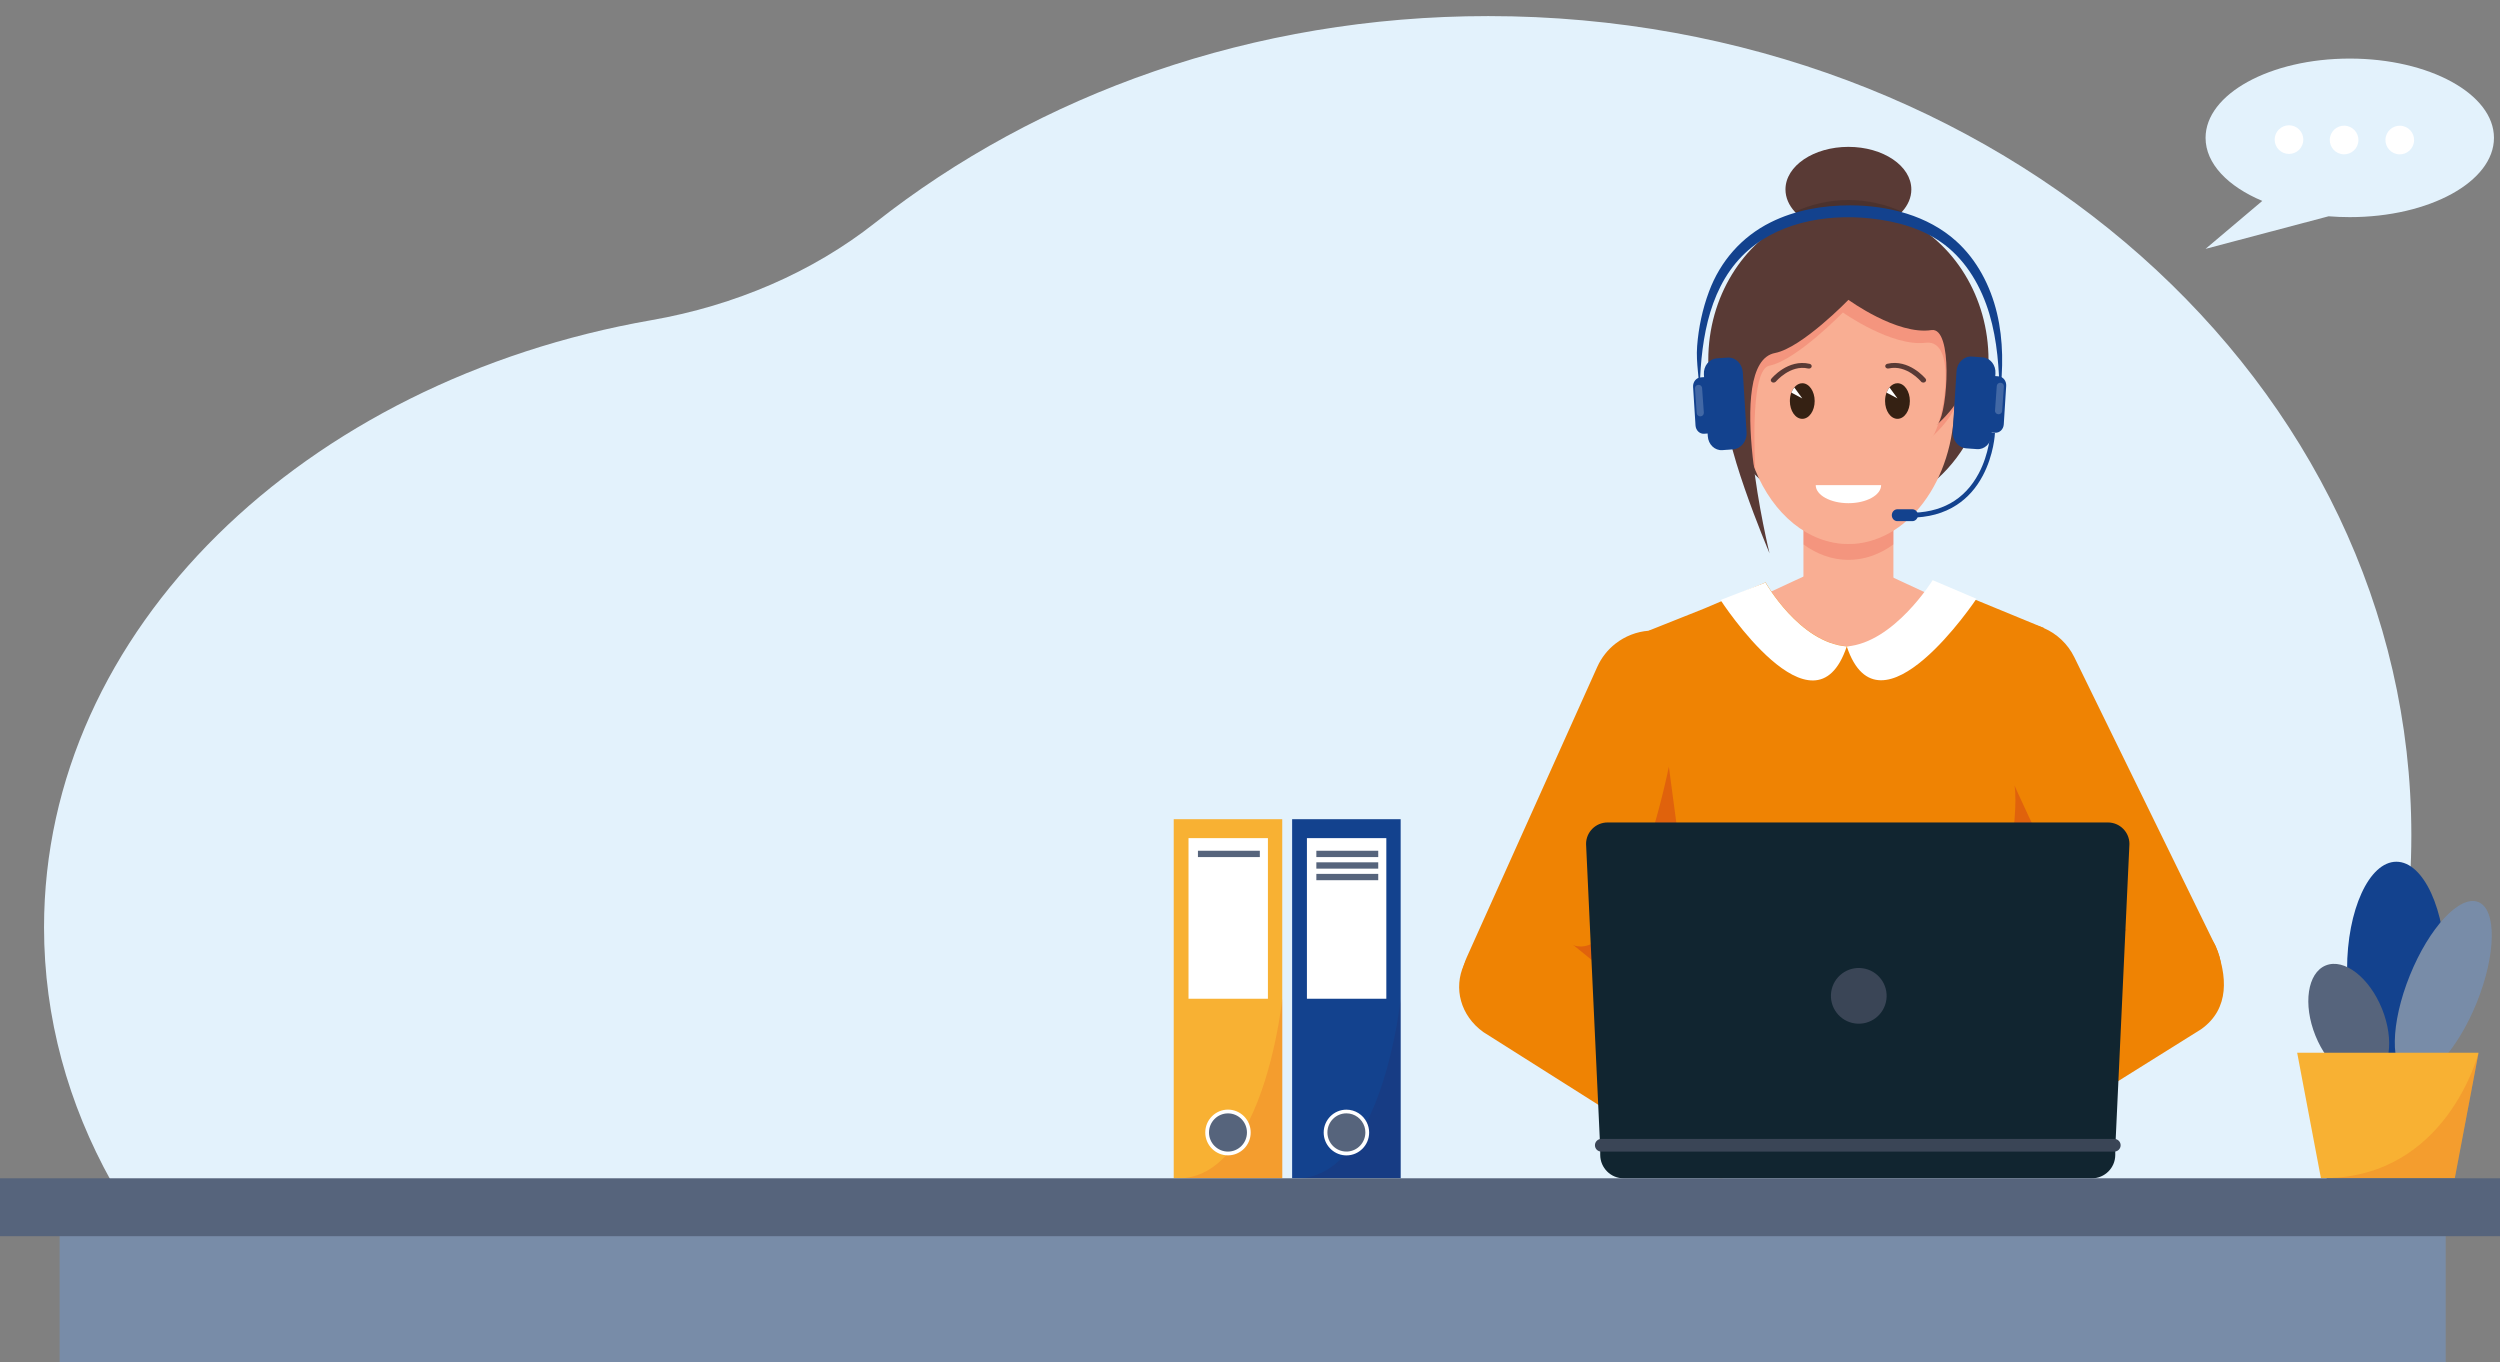 <?xml version="1.0" encoding="utf-8"?>
<!-- Generator: Adobe Illustrator 28.3.0, SVG Export Plug-In . SVG Version: 6.00 Build 0)  -->
<svg version="1.1" id="Layer_1" xmlns="http://www.w3.org/2000/svg" xmlns:xlink="http://www.w3.org/1999/xlink" x="0px" y="0px"
	 viewBox="0 0 5966.5 3250.8" style="enable-background:new 0 0 5966.5 3250.8;" xml:space="preserve">
<rect x="0" y="0" width="5966.5" height="3250.8" fill="#808080" stroke="none"/>
<style type="text/css">
	.st0{fill:#E3F2FC;}
	.st1{fill:#FFFFFF;}
	.st2{fill:#593A35;}
	.st3{opacity:0.2;fill:url(#SVGID_1_);}
	.st4{fill:#F9AE93;}
	.st5{fill:#FBB99F;}
	.st6{opacity:0.2;fill:#E5332A;}
	.st7{fill:#542A21;}
	.st8{fill:#352113;}
	.st9{fill:#EF8303;}
	.st10{opacity:0.3;fill:#BD1622;}
	.st11{fill:#13428E;}
	.st12{opacity:0.2;fill:#FFFFFF;}
	.st13{fill:#F8B133;}
	.st14{opacity:0.2;fill:#E84E1B;}
	.st15{fill:#56647C;}
	.st16{opacity:0.2;fill:#29235C;}
	.st17{fill:#112530;}
	.st18{fill:#3A4556;}
	.st19{fill:#788CA8;}
</style>
<g>
	<path class="st0" d="M3551.7,38.4C2990,38.4,2477.3,224.9,2088.2,532c-149,117.5-333.8,197.2-533.5,232.1
		c-828.8,145-1449.6,738.7-1449.6,1449.1c0,216.3,57.6,421.8,161,607.2c15.8,28.3,32.6,56,50.5,83.3h1284.6h1978.2h1922.7
		c21.4-36,41.5-72.6,60.3-109.8c123.7-244.3,192.5-515.2,192.5-800.4C5755,913.7,4768.6,38.4,3551.7,38.4z"/>
	<g>
		<path class="st0" d="M5607.9,139.8c-190.1,0-344.1,84.7-344.1,189.2c0,61.4,53.1,115.9,135.4,150.5l-135.4,114.4l293.6-77.7
			c16.5,1.3,33.4,2,50.6,2c190.1,0,344.1-84.7,344.1-189.2S5797.9,139.8,5607.9,139.8z"/>
		
			<ellipse transform="matrix(0.707 -0.707 0.707 0.707 1364.985 3960.68)" class="st1" cx="5463.5" cy="332.7" rx="34.2" ry="34.2"/>
		
			<ellipse transform="matrix(0.23 -0.973 0.973 0.23 3984.308 5699.703)" class="st1" cx="5593.1" cy="332.7" rx="34.2" ry="34.2"/>
		
			<ellipse transform="matrix(0.23 -0.973 0.973 0.23 4086.629 5828.991)" class="st1" cx="5725.9" cy="332.7" rx="34.2" ry="34.2"/>
	</g>
	<g>
		<g>
			<path class="st2" d="M4561.6,452.1c0,19.5-8.1,37.7-22.2,53.2c-26.4,29.1-73.9,48.4-128,48.4c-54.1,0-101.6-19.4-128-48.4
				c-14.1-15.5-22.2-33.7-22.2-53.2c0-56.1,67.2-101.6,150.2-101.6C4494.4,350.5,4561.6,396,4561.6,452.1z"/>
			<radialGradient id="SVGID_1_" cx="4411.455" cy="515.521" r="94.448" gradientUnits="userSpaceOnUse">
				<stop  offset="0.574" style="stop-color:#161412"/>
				<stop  offset="0.798" style="stop-color:#161412"/>
				<stop  offset="1" style="stop-color:#161412"/>
			</radialGradient>
			<path class="st3" d="M4539.5,505.2c-26.4,29.1-73.9,48.4-128,48.4c-54.1,0-101.6-19.4-128-48.4c39.4-17.9,82.6-27.9,128-27.9
				C4456.8,477.4,4500,487.3,4539.5,505.2z"/>
			<path class="st2" d="M4745.8,859.3c0,202.6-149.7,367-334.4,367c-184.7,0-334.4-164.3-334.4-367c0-151,83-280.7,201.7-337.1
				c40.7-19.3,85.5-30,132.6-30c47.2,0,92,10.7,132.7,30C4662.8,578.6,4745.8,708.3,4745.8,859.3z"/>
			<path class="st4" d="M4518.8,1223.7v193.8c0,59.3-48,107.3-107.3,107.3c-59.4,0-107.4-48-107.4-107.3v-193.8
				c0-59.4,48-107.4,107.4-107.4c29.7,0,56.5,12,75.9,31.5C4506.8,1167.2,4518.8,1194,4518.8,1223.7z"/>
			<ellipse class="st5" cx="4411.5" cy="962" rx="238" ry="336.3"/>
			<path class="st6" d="M4518.8,1223.7v75.6c-32.2,23.6-68.7,36.9-107.3,36.9c-38.6,0-75.1-13.3-107.4-36.9v-75.6
				c0-59.4,48-107.4,107.4-107.4c29.7,0,56.5,12,75.9,31.5C4506.8,1167.2,4518.8,1194,4518.8,1223.7z"/>
			<path class="st4" d="M4664.3,962c0,185.7-113.2,336.3-252.8,336.3c-96.1,0-179.6-71.4-222.4-176.4
				c-19.4-47.6-30.4-102-30.4-159.9c0-179.8,106.1-326.5,239.5-335.8c4.4-0.3,8.8-0.4,13.3-0.4
				C4551.1,625.8,4664.3,776.3,4664.3,962z"/>
			<g>
				<path class="st6" d="M4612.9,1040.5c-2.7,2.5-4.3,3.9-4.3,3.9C4610,1043.7,4611.4,1042.4,4612.9,1040.5z"/>
				<path class="st6" d="M4665.9,768.1l-160.3-161.8l-107.4-31.8v51.7c-133.4,9.3-239.5,156.1-239.5,335.8
					c0,57.9,11,112.4,30.4,159.9c-5-110.8-3-242.1,33.8-249.2c64.2-12.6,175.3-126.9,175.3-126.9v0c1.2,0.8,116.3,82.1,198,72.2
					c77.6-9.4,41.9,190.2,16.7,222.6c11.7-11,44.1-43.1,53-70.8C4698.2,868.5,4665.9,768.1,4665.9,768.1z"/>
			</g>
			<path class="st1" d="M4411.5,1200.9c43.1,0,78-19.3,78-43.1h-156.1C4333.4,1181.6,4368.4,1200.9,4411.5,1200.9z"/>
			<g>
				<path class="st7" d="M4625.5,1010.9c-2.2,2.1-3.5,3.2-3.5,3.2C4623.1,1013.5,4624.3,1012.5,4625.5,1010.9z"/>
				<path class="st2" d="M4679.2,737.9l-160.3-161.8l-107.4-31.8c0,0-217.6,136.3-225.1,138.8c-7.5,2.5-42.3,211.6-64.7,278.9
					s101.5,358.6,101.5,358.6s-111.7-454.2,13-478.1c64.3-12.3,175.3-126.9,175.3-126.9s116.2,84.8,198,72.2
					c52.1-8,38.9,193.1,16,223.3c11.1-10.3,44.7-43.2,53.7-71.4C4711.5,838.3,4679.2,737.9,4679.2,737.9z"/>
			</g>
			<g>
				<path class="st8" d="M4330.9,957.1c0,23.5-13.2,42.5-29.6,42.5c-16.3,0-29.6-19-29.6-42.5c0-7.3,1.2-14.1,3.5-20
					c1.7-4.8,4.2-9,7-12.4c5.2-6.3,11.8-10.1,19.1-10.1C4317.7,914.6,4330.9,933.7,4330.9,957.1z"/>
				<path class="st1" d="M4301.4,950.9l-26.1-13.8c1.7-4.8,4.2-9,7-12.4L4301.4,950.9z"/>
			</g>
			<g>
				<path class="st8" d="M4558.1,957.1c0,23.5-13.2,42.5-29.6,42.5c-16.3,0-29.6-19-29.6-42.5c0-7.3,1.2-14.1,3.5-20
					c1.7-4.8,4.2-9,7-12.4c5.2-6.3,11.8-10.1,19.1-10.1C4544.9,914.6,4558.1,933.7,4558.1,957.1z"/>
				<path class="st1" d="M4528.6,950.9l-26.1-13.8c1.7-4.8,4.2-9,7-12.4L4528.6,950.9z"/>
			</g>
			<path class="st2" d="M4232.8,913.1c-1.3,0-2.7-0.3-3.9-1.1c-3-1.8-3.7-5.4-1.5-8c1.6-2,39.9-47.7,91.5-35.7
				c3.5,0.8,5.6,4,4.7,7.1c-0.9,3.1-4.6,4.9-8.1,4.1c-42.7-9.9-76.9,30.9-77.2,31.3C4236.9,912.3,4234.8,913.1,4232.8,913.1z"/>
			<path class="st2" d="M4590.2,913.1c-2.1,0-4.1-0.8-5.4-2.4c-0.3-0.4-34.6-41.2-77.2-31.3c-3.5,0.8-7.2-1-8.1-4.1
				c-0.9-3.1,1.2-6.2,4.7-7.1c51.6-12,89.9,33.8,91.5,35.7c2.1,2.6,1.4,6.2-1.5,8C4592.9,912.8,4591.5,913.1,4590.2,913.1z"/>
		</g>
		<g>
			<path class="st4" d="M4857.7,1611.4c0,1.4-0.1,2.8-0.2,4.3l-45,556.4l-14.9,184.2l-23.3,287.9l-12.8,157.7h-705.8l-11.8-146.7
				l-24-296.9l-14-172.6l-46.1-570.1c-0.2-3.4-0.3-6.9-0.2-10.2c1.2-43,26.9-82,67.1-100.7l9.2-4.3l164.1-76.1l18.4-8.5l119.8-55.7
				c44.5-20.6,96.1-20.6,140.6,0l119.8,55.7l18.4,8.5l164.1,76.2l9.2,4.2C4832.7,1524.3,4858.8,1566.2,4857.7,1611.4z"/>
			<path class="st9" d="M4096.3,1713.5l-99.4,221.1l-22.2,49.5l-12.4,27.5l-48,106.7l-87.8,195.3l-12.5,27.9l-29.2,65
				c-5.5,12.3-12.6,23.5-20.9,33.5c-40.3,48.7-109.2,67.5-169.3,41.7l-22-9.4c-13.3-5.7-25.2-13.2-35.7-22.1
				c-41.8-35.5-59.4-93.3-43-147.7c1.8-6,4-12,6.7-17.9l20.2-45l291.2-648c10.1-22.5,25.3-41.3,43.5-55.5
				c22.8-17.8,50.4-28.6,79.1-30.8c22.5-1.8,45.6,1.7,67.6,11.1l22,9.4C4096.7,1556.9,4128.9,1640.9,4096.3,1713.5z"/>
			<path class="st9" d="M5238,2436.1c-4.8,3-9.8,5.7-15,8.2l-17.2,8c-70.1,32.7-154.9,2.1-189.3-68.4l-33.1-67.7l-8.4-17.1
				l-9.1-18.6l-109.2-223.3l-19.6-40.1l-29.2-59.7l-128.5-262.7c-34.4-70.5-5.5-154,64.6-186.7l17.2-8c21.9-10.2,45.2-14.2,68-12.8
				c14.7,0.9,29.1,4.1,42.9,9.4c2,0.8,4,1.6,6,2.5l0.2,0.1v0c30.4,13.3,56.5,37.2,72.2,69.2l323.5,661.5l13.6,27.9
				C5319.3,2322.7,5297,2399.1,5238,2436.1z"/>
			<path class="st9" d="M4878.1,1499L4878.1,1499l-35.8,450.8l-5.3,67.3l-29.3,368.5v0l-4,50.2l-6.1,76.6l-15.2,191.2l-3.9,49.5
				l-3.9,48.8h-731.7l-1.8-21.9l-4.1-49.7l-19.3-231l-2.7-32.9l-4.2-50.5l-36-431.9l-7.2-86.6l-32.7-392.3v0l133.7-53.3l40.6-17.3
				l104.5-44.5c0,0,81.1,143.6,194,152.5c61.9,4.9,133.3-30.7,206.3-152.5l148.1,60.9l110,45.3l6,2.5L4878.1,1499z"/>
			<path class="st4" d="M4195.8,2747.3c-46.9-5.2-48.8-45.6-2.4-52.4c106.3-15.6,237.8-28.9,327.2-17.6
				c173.1,21.9,202.7,60.9,202.7,60.9s6.7,59.7-255.1,36.3C4363.3,2765.1,4270,2755.5,4195.8,2747.3z"/>
			<path class="st10" d="M4998.8,2213c-28.5-0.8-109.6-163.8-156.5-263.3c-20.6-43.8-34.6-75.3-34.6-75.3
				c3.2,18.2,2.9,47.2,0.1,82.8c-13.6,171.6-84.5,495.7-84.5,495.7l0,0L4568.1,2577c-21.1,16.9-24.4,47.8-7.5,70.5l69,92.5
				c16.9,22.7,48.1,29.2,71.1,14.8l81.8-51.1l15.2-191.2l0,0l185.7-196.2l92.4-97.6C5075.6,2218.6,5039.9,2214.2,4998.8,2213z
				 M4803.7,2435.9l4-50.2v0l29.3-368.5l19.6,40.1l109.2,223.3l9.1,18.6L4803.7,2435.9z"/>
			<path class="st9" d="M5253,2456.5l-474.5,296.7l-77.8,48.7c-0.1,0-0.1,0.1-0.2,0.1c-16.6,10.3-37.5,9.7-54.1,0
				c-6.4-3.7-12.1-8.7-16.7-14.9l-69-92.5c-16.9-22.7-13.6-53.6,7.5-70.5l184.6-147.5l51-40.7l171.2-136.7l100.7-80.5
				c28.4-20.1,61.2-29.8,93.4-29.8c38.7,0,68,10.8,96.4,37.6c6,5.6,19,23.2,22.1,31C5315.5,2327.7,5322.6,2407.2,5253,2456.5z"/>
			<path class="st10" d="M4228.4,2592.8l-161.3-130.9l-70.2-527.2l-14-104.9c0,0-5.4,27.2-15.5,67.8
				c-31.8,128.2-110,390.4-211.7,358.6h0c-54.3-17-11.6,27,58.3,85.4c62.7,52.3,147.2,116.1,203.6,157.8l19.3,231l41.9,26.5
				c22.4,14.2,54.8,8.9,73.9-12.1l77.9-85.4c2.7-3,5.1-6.2,7-9.5C4249,2630.3,4245.8,2606.9,4228.4,2592.8z M3826.6,2313.6
				l87.8-195.3l48-106.7l12.4-27.5l36,431.9l4.2,50.5L3826.6,2313.6z"/>
			<path class="st9" d="M4230.6,2706.5l-77.9,85.4c-3.6,3.9-7.6,7.3-12,10.1c-18.9,12.1-43.7,13.5-61.9,2l-3.1-2L4041,2780
				l-500.8-316.8c-54.8-39.3-71.6-105-46.3-160.7c5.8-12.9,13.9-25.3,24.3-36.7c31.7-34.7,77.9-52.8,124.2-52.8
				c34.5,0,69.2,10,98,30.7l15.3,12.4h0l70.8,57.5l188.3,152.9l213.6,173.3c3.7,3,6.7,6.4,9.1,10.1
				C4248.4,2666.6,4246.2,2689.3,4230.6,2706.5z"/>
			<path class="st1" d="M4407.5,1542.8c-78.2,233.5-301.3-110.8-301.3-110.8l107.3-41.7C4213.5,1390.2,4294.5,1533.9,4407.5,1542.8z
				"/>
			<path class="st1" d="M4407.5,1542.8c78.2,233.5,309.5-113.7,309.5-113.7l-104.5-44.5C4612.5,1384.6,4520.4,1533.9,4407.5,1542.8z
				"/>
		</g>
		<g>
			<g>
				<path class="st11" d="M4558.2,1235.4c-1.4,0-2.9,0-4.4,0l0.2-11.6c78,1.2,134.7-30.4,168.5-94c25.4-47.8,27.8-96.9,27.8-97.4
					l10.9,0.5c-0.1,2.1-2.4,52-29,102.2c-15.7,29.7-36.6,53.2-62.2,69.9C4639.2,1225.2,4601.6,1235.4,4558.2,1235.4z"/>
				<path class="st11" d="M4564,1243.8h-35.7c-7.4,0-13.3-6.4-13.3-14.2l0,0c0-7.9,6-14.2,13.3-14.2h35.7c7.4,0,13.3,6.4,13.3,14.2
					l0,0C4577.3,1237.4,4571.4,1243.8,4564,1243.8z"/>
			</g>
			<path class="st11" d="M4772.4,946c-1.2-66.3-5.6-133.1-24.5-196.6c-19-64-53.8-124.8-106.9-165.3
				c-50.6-38.6-114.5-56.3-177.8-62.9c-109.3-11.5-228.5,11.5-305.5,89.9c-84.1,85.7-100.2,216.1-101.4,336.1
				c0.4-40.5-9.1-79.9-5.9-121.2c3.4-44.4,12.8-88.6,28.4-130.3c26.9-72.3,77.8-130.6,147.1-165.1c58.4-29.1,124.5-40.6,189.8-40.5
				c90.9,0.2,185,24.3,252.6,85.1c49.9,44.8,82.2,107.1,97.7,172.3s15.1,133.4,6.4,199.9C4772.4,947,4772.4,946.5,4772.4,946z"/>
			<g>
				<path class="st11" d="M4168.4,1031.8l-9-143.1c-1.3-20.9-17.8-36.7-36.9-35.3l-14.5,1.1c-0.3,0-0.7,0.1-1,0.1c-0.3,0-0.7,0-1,0
					l-9.2,0.7c-18,1.4-31.5,18.5-30.3,38.3l9.3,147.4c1.2,19.8,16.8,34.7,34.8,33.3l9.2-0.7c0.3,0,0.7-0.1,1-0.1c0.3,0,0.7,0,1,0
					l14.5-1.1C4155.3,1070.9,4169.7,1052.8,4168.4,1031.8z"/>
				<path class="st11" d="M4076.3,1034.5l-9.1,0.7c-10.7,0.8-19.9-8-20.7-19.8l-5.8-92c-0.7-11.7,7.3-21.9,18-22.7l9.1-0.7
					c10.7-0.8,19.9,8,20.7,19.8l5.8,92C4095,1023.5,4087,1033.7,4076.3,1034.5z"/>
			</g>
			<path class="st12" d="M4058.5,993.7L4058.5,993.7c-4.7,0.3-8.8-3.1-9.1-7.7l-4.2-58.8c-0.3-4.6,3.2-8.5,7.9-8.8l0,0
				c4.7-0.3,8.8,3.1,9.1,7.7l4.2,58.8C4066.7,989.4,4063.2,993.4,4058.5,993.7z"/>
			<g>
				<path class="st11" d="M4732,852.9l-9.2-0.7c-0.3,0-0.7,0-1,0c-0.3,0-0.7-0.1-1-0.1l-14.5-1.1c-19-1.5-35.6,14.3-36.9,35.3
					l-9,143.1c-1.3,20.9,13,39.1,32.1,40.6l14.5,1.1c0.3,0,0.7,0,1,0c0.3,0,0.7,0.1,1,0.1l9.2,0.7c18,1.4,33.6-13.5,34.8-33.3
					l9.3-147.4C4763.6,871.4,4750,854.2,4732,852.9z"/>
				<path class="st11" d="M4752.4,1032l9.1,0.7c10.7,0.8,19.9-8,20.7-19.8l5.8-92c0.7-11.7-7.3-21.9-18-22.7l-9.1-0.7
					c-10.7-0.8-19.9,8-20.7,19.8l-5.8,92C4733.7,1021,4741.8,1031.2,4752.4,1032z"/>
			</g>
			<path class="st12" d="M4769.2,988.7L4769.2,988.7c4.7,0.3,8.8-3.1,9.1-7.7l4.2-58.8c0.3-4.6-3.2-8.5-7.9-8.8l0,0
				c-4.7-0.3-8.8,3.1-9.1,7.7l-4.2,58.8C4760.9,984.4,4764.5,988.4,4769.2,988.7z"/>
		</g>
	</g>
	<g>
		<rect x="2801.2" y="1955.1" class="st13" width="259" height="857"/>
		<path class="st14" d="M3060.3,2383.6v428.5h-239.3c41.8-2.8,76.6-23.7,105.5-54.9c1.3-1.4,2.6-2.9,3.9-4.3c1.3-1.5,2.7-3.1,4-4.6
			c14.7-17.5,27.9-37.6,39.5-59.3c1-1.8,1.9-3.5,2.8-5.3c0.9-1.7,1.7-3.4,2.6-5.1C3043,2552.7,3060.3,2383.6,3060.3,2383.6z"/>
		<g>
			<ellipse class="st15" cx="2930.7" cy="2702.8" rx="49.8" ry="50.1"/>
			<path class="st1" d="M2930.7,2757.4c-29.9,0-54.2-24.5-54.2-54.6c0-30.1,24.3-54.6,54.2-54.6s54.2,24.5,54.2,54.6
				C2985,2732.9,2960.6,2757.4,2930.7,2757.4z M2930.7,2657.2c-25,0-45.3,20.4-45.3,45.6c0,25.1,20.3,45.6,45.3,45.6
				c25,0,45.3-20.4,45.3-45.6C2976,2677.7,2955.7,2657.2,2930.7,2657.2z"/>
		</g>
		<rect x="2836.5" y="2000.3" class="st1" width="189.5" height="383.3"/>
		<rect x="2859" y="2030.4" class="st15" width="147.7" height="15.1"/>
	</g>
	<g>
		<rect x="3083.8" y="1955.1" class="st11" width="259" height="857"/>
		<path class="st16" d="M3342.8,2383.6v428.5h-239.3c41.8-2.8,76.6-23.7,105.5-54.9c1.3-1.4,2.6-2.9,3.9-4.3c1.3-1.5,2.7-3.1,4-4.6
			c14.7-17.5,27.9-37.6,39.5-59.3c1-1.8,1.9-3.5,2.8-5.3c0.9-1.7,1.7-3.4,2.6-5.1C3325.6,2552.7,3342.8,2383.6,3342.8,2383.6z"/>
		<g>
			<ellipse class="st15" cx="3213.3" cy="2702.8" rx="49.8" ry="50.1"/>
			<path class="st1" d="M3261.9,2678.6c-8.9-18-27.3-30.3-48.6-30.3c-29.9,0-54.2,24.5-54.2,54.6c0,28.6,22.1,52.2,50,54.4
				c1.4,0.1,2.8,0.2,4.3,0.2c29.9,0,54.2-24.5,54.2-54.6C3267.6,2694.1,3265.5,2685.9,3261.9,2678.6z M3217,2748.2
				c-1.2,0.1-2.4,0.1-3.7,0.1c-25,0-45.3-20.4-45.3-45.6c0-25.1,20.3-45.6,45.3-45.6c20.2,0,37.3,13.3,43.2,31.7
				c1.4,4.4,2.1,9,2.1,13.8C3258.6,2726.7,3240.3,2746.3,3217,2748.2z"/>
		</g>
		<rect x="3119.1" y="2000.3" class="st1" width="189.5" height="383.3"/>
		<rect x="3141.6" y="2030.4" class="st15" width="147.7" height="15.1"/>
		<rect x="3141.6" y="2058" class="st15" width="147.7" height="15.1"/>
		<rect x="3141.6" y="2085.6" class="st15" width="147.7" height="15.1"/>
	</g>
	<g>
		<path class="st17" d="M5048.3,2740.6H3819.1l-33.8-726.4c0-28.3,23-51.3,51.3-51.3h1194.2c28.3,0,51.3,23,51.3,51.3L5048.3,2740.6
			z"/>
		<path class="st17" d="M4992.3,2812.2H3875.1c-30.9,0-56-25.1-56-56v-15.7h1229.2v15.7C5048.3,2787.2,5023.2,2812.2,4992.3,2812.2z
			"/>
		
			<ellipse transform="matrix(0.139 -0.99 0.99 0.139 1468.851 6437.88)" class="st18" cx="4435.6" cy="2374.5" rx="66.5" ry="66.5"/>
		<path class="st18" d="M5046,2748.4H3821.6c-8.4,0-15.1-6.8-15.1-15.1l0,0c0-8.4,6.8-15.1,15.1-15.1H5046c8.4,0,15.1,6.8,15.1,15.1
			l0,0C5061.1,2741.6,5054.4,2748.4,5046,2748.4z"/>
	</g>
	<g>
		<ellipse class="st11" cx="5719.2" cy="2313.9" rx="117.7" ry="257.3"/>
		
			<ellipse transform="matrix(0.927 -0.374 0.374 0.927 -505.909 2274.439)" class="st15" cx="5607.9" cy="2440.9" rx="85.7" ry="146.4"/>
		
			<ellipse transform="matrix(0.374 -0.927 0.927 0.374 1464.179 6884.888)" class="st19" cx="5832.1" cy="2357.9" rx="223.9" ry="86.2"/>
		<g>
			<path class="st13" d="M5915.3,2512.4C5915.3,2512.4,5915.3,2512.4,5915.3,2512.4l-9.5,50.4c0,0,0,0,0,0l-47.2,249h-319.5
				l-56.7-299.4H5915.3z"/>
			<path class="st14" d="M5915.3,2512.5l-9.5,50.3c0,0,0,0,0,0l-47.2,249h-309.7C5838.8,2808.7,5914.1,2517,5915.3,2512.5z"/>
		</g>
	</g>
	<g>
		<rect x="142.3" y="2941.9" class="st19" width="5694.6" height="308.9"/>
		<rect y="2812.1" class="st15" width="5966.5" height="138.2"/>
	</g>
</g>
</svg>
